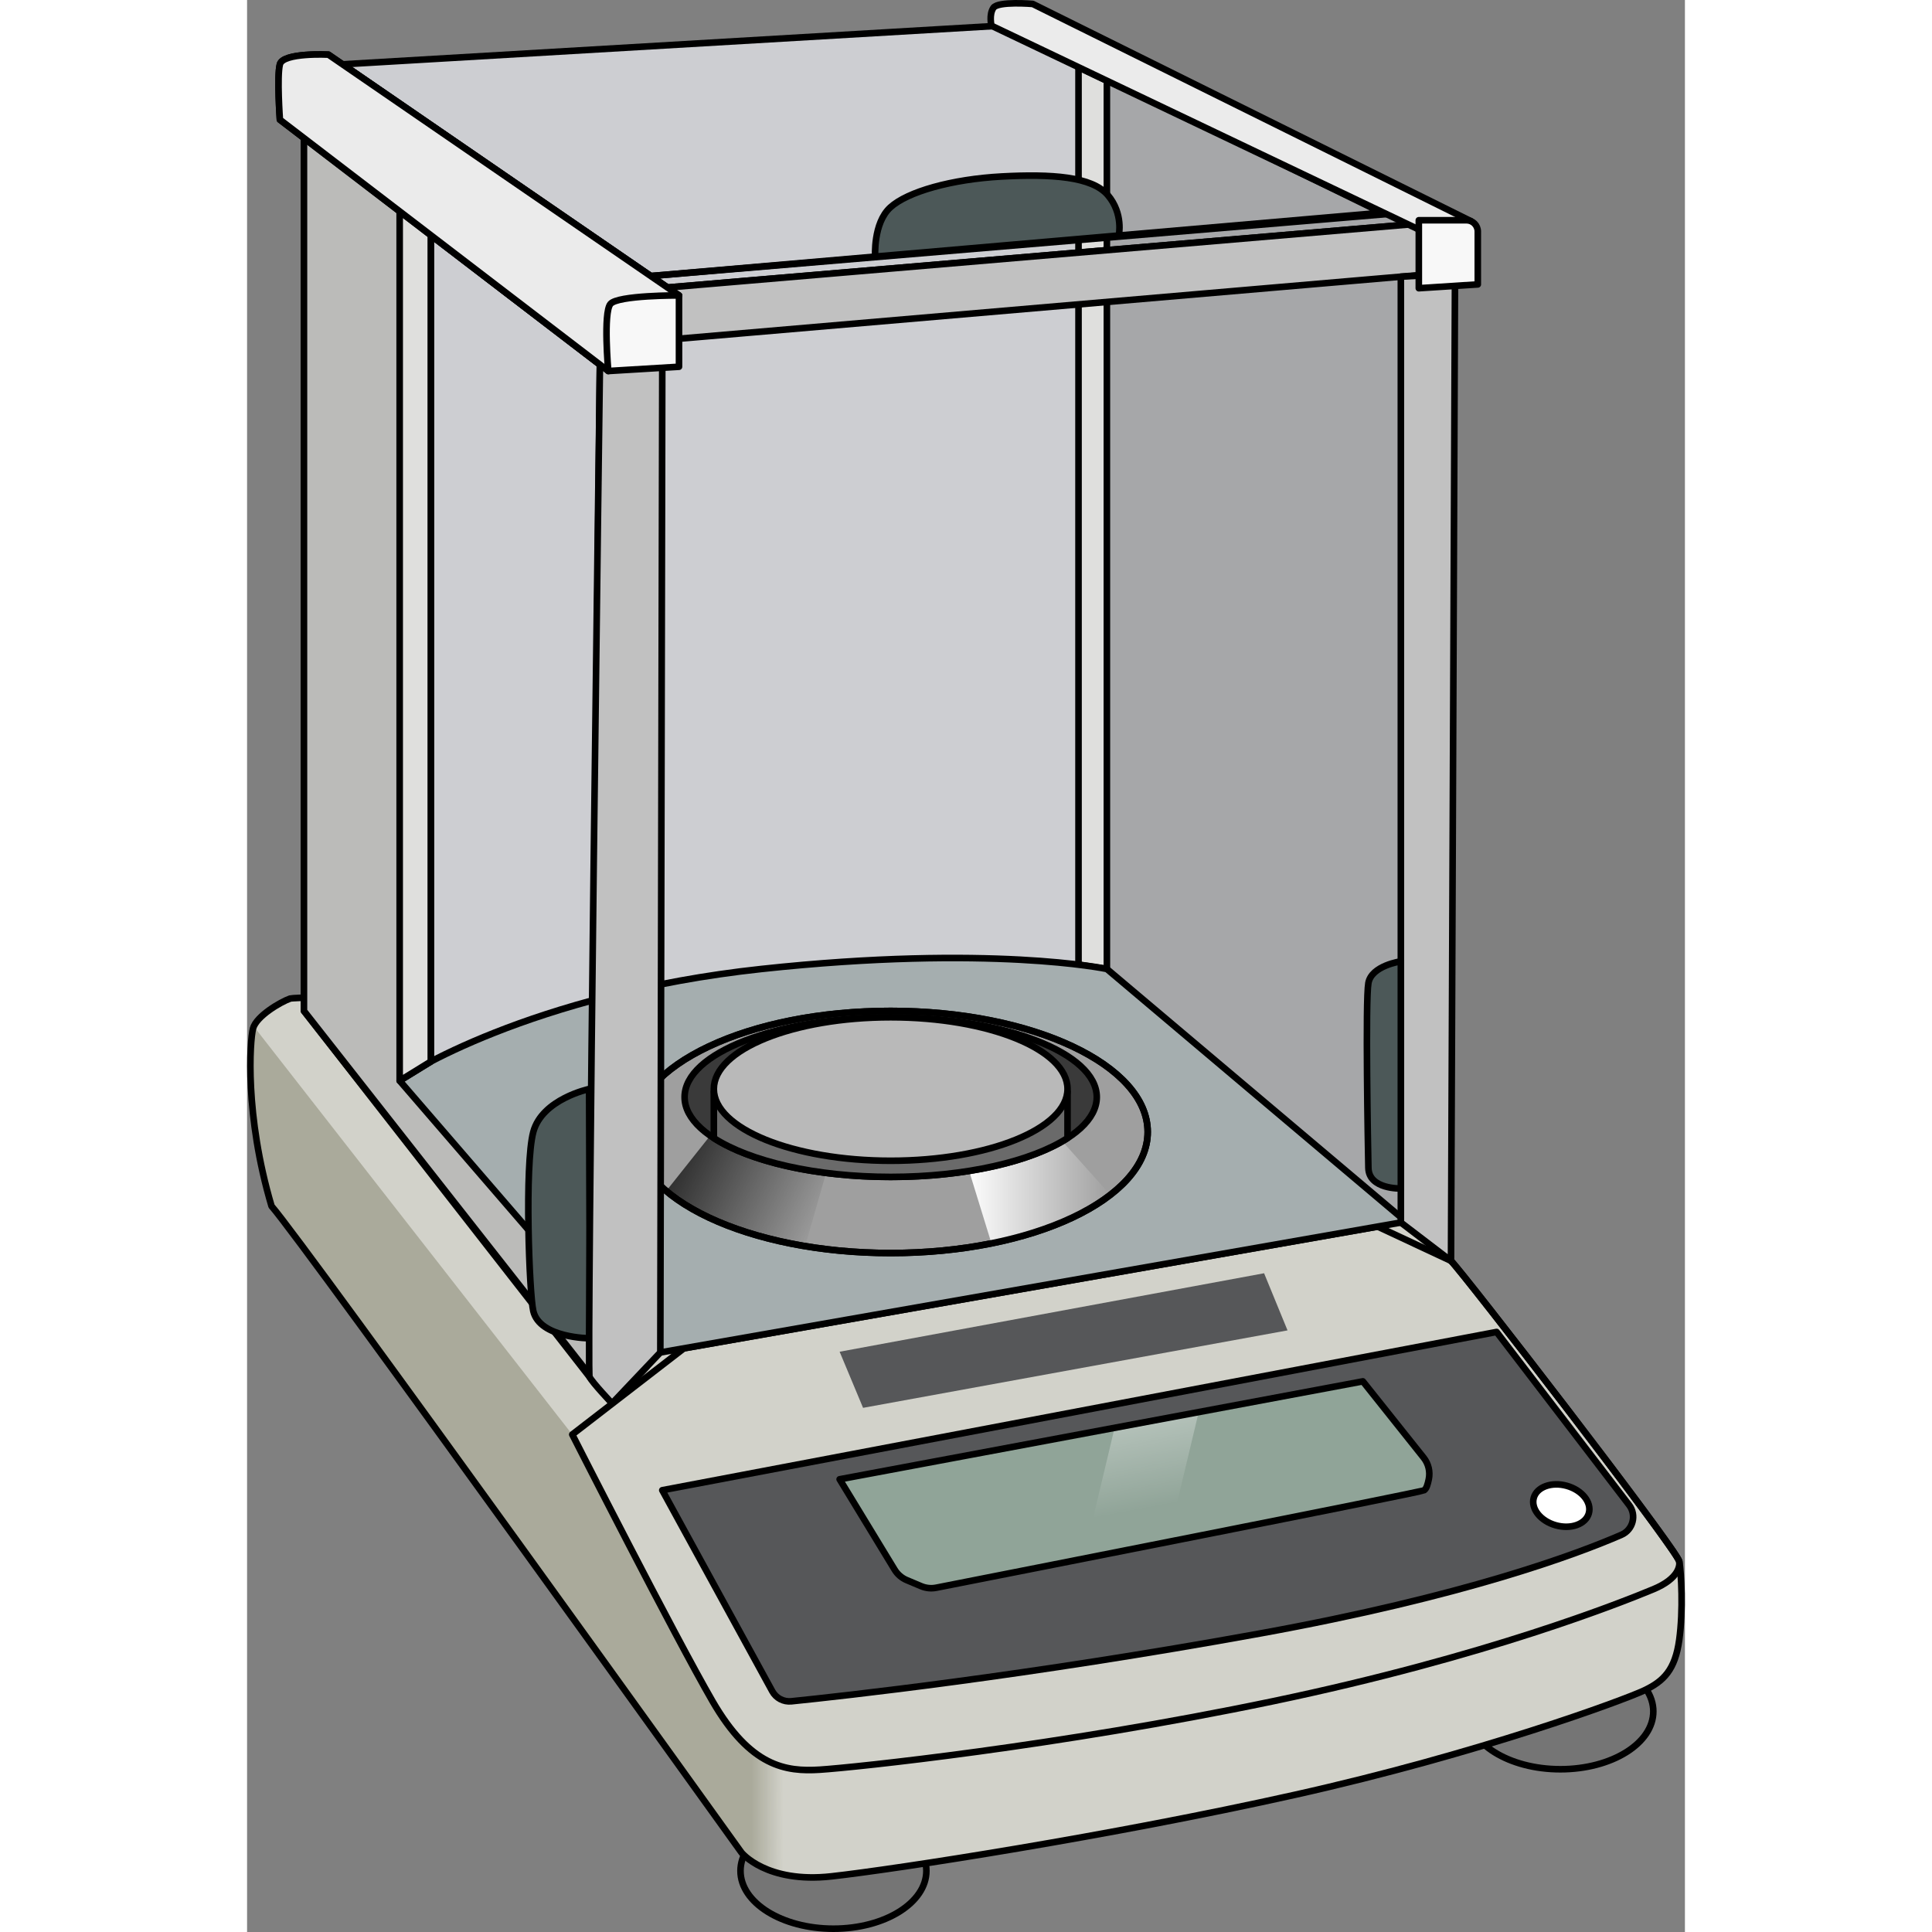 <?xml version="1.0" encoding="utf-8"?>
<!-- Created by: Science Figures, www.sciencefigures.org, Generator: Science Figures Editor -->
<svg version="1.1" id="Layer_1" xmlns="http://www.w3.org/2000/svg" xmlns:xlink="http://www.w3.org/1999/xlink" 
	 width="800px" height="800px" viewBox="0 0 217.997 292.916" enable-background="new 0 0 217.997 292.916"
	 xml:space="preserve">
<rect x="0" y="0" width="217.997" height="292.916" fill="#808080" stroke="none"/>
<g>
	<g>
		<polygon opacity="0.5" fill="#CDCED2" points="178.594,33.827 130.358,12.244 130.358,146.911 177.651,187.151 		"/>
		<g>
			
				<ellipse fill="#757575" stroke="#000000" stroke-linecap="round" stroke-linejoin="round" stroke-miterlimit="10" cx="88.9" cy="283.648" rx="14.092" ry="8.768"/>
			
				<ellipse fill="#757575" stroke="#000000" stroke-linecap="round" stroke-linejoin="round" stroke-miterlimit="10" cx="199.112" cy="259.473" rx="14.092" ry="8.768"/>
			<path fill="#D2D2CA" d="M6.542,151.391c-1.483,0.52-5.147,2.676-5.637,4.541s-1.28,13.152,2.804,26.931
				c5.181,5.95,71.255,98.016,71.255,98.016s3.758,4.697,13.622,3.601c9.864-1.096,42.275-6.106,70.302-12.369
				c28.027-6.263,49.947-14.405,52.922-15.814c2.975-1.409,4.697-3.131,5.324-7.672c0.626-4.541,0.313-10.177,0-11.9
				c-0.313-1.722-32.568-43.528-34.603-45.563c-2.035-2.035-53.168-42.045-53.168-42.045S8.025,150.871,6.542,151.391z"/>
			<linearGradient id="SVGID_1_" gradientUnits="userSpaceOnUse" x1="0.5" y1="219.903" x2="81.312" y2="219.903">
				<stop  offset="0" style="stop-color:#AAAA9B"/>
				<stop  offset="0.94" style="stop-color:#AAAA9B"/>
				<stop  offset="1" style="stop-color:#AAAA9B;stop-opacity:0"/>
			</linearGradient>
			<path fill="url(#SVGID_1_)" d="M1.017,155.624c-0.045,0.103-0.085,0.206-0.112,0.308c-0.49,1.865-1.281,13.152,2.804,26.931
				c5.181,5.95,71.255,98.016,71.255,98.016s1.854,2.299,6.347,3.303v-19.813l-32.01-46.878L1.017,155.624z"/>
			<path fill="#D2D2CA" d="M66.23,204.423L49.302,217.49c0,0,15.538,30.56,21.279,40.461c5.741,9.901,11.069,10.687,16.27,10.355
				c5.201-0.332,36.026-3.555,68.593-10.355c32.568-6.8,53.235-15.121,57.76-16.999c3.958-1.644,3.999-3.647,3.947-4.123
				c-0.006-0.033-0.011-0.074-0.017-0.105l-0.144-0.316c-2.333-4.21-32.493-43.281-34.459-45.247l-11.115-5.196L66.23,204.423z"/>
			<path fill="none" stroke="#000000" stroke-linecap="round" stroke-linejoin="round" stroke-miterlimit="10" d="M66.23,204.423
				L49.302,217.49c0,0,15.538,30.56,21.279,40.461c5.741,9.901,11.069,10.687,16.27,10.355c5.201-0.332,36.026-3.555,68.593-10.355
				c32.568-6.8,53.235-15.121,57.76-16.999c3.958-1.644,3.999-3.647,3.947-4.123c-0.006-0.033-0.011-0.074-0.017-0.105l-0.144-0.316
				c-2.333-4.21-32.493-43.281-34.459-45.247l-11.115-5.196L66.23,204.423z"/>
			<path fill="none" stroke="#000000" stroke-linecap="round" stroke-linejoin="round" stroke-miterlimit="10" d="M6.542,151.391
				c-1.483,0.52-5.147,2.676-5.637,4.541s-1.28,13.152,2.804,26.931c5.181,5.95,71.255,98.016,71.255,98.016
				s3.758,4.697,13.622,3.601c9.864-1.096,42.275-6.106,70.302-12.369c28.027-6.263,49.947-14.405,52.922-15.814
				c2.975-1.409,4.697-3.131,5.324-7.672c0.626-4.541,0.313-10.177,0-11.9c-0.313-1.722-32.568-43.528-34.603-45.563
				c-2.035-2.035-53.168-42.045-53.168-42.045S8.025,150.871,6.542,151.391z"/>
			<path fill="#CDCED2" d="M130.358,146.911c-1.532-3.746,0-137.512,0-137.512l-17.502-5.501L14.477,9.753L8.624,20.938v132.331
				l14.511,10.586l106.229-14.739"/>
			<polygon fill="#DFDFDD" stroke="#000000" stroke-linecap="round" stroke-linejoin="round" stroke-miterlimit="10" points="
				130.358,12.244 126.057,10.193 126.057,146.256 130.358,146.911 			"/>
			<path fill="#A5AEAF" d="M59.023,205.688c0,0-36.108-41.172-35.888-41.833c0.22-0.661,20.036-13.192,54.823-16.944
				s52.401,0,52.401,0l45.355,38.301L59.023,205.688z"/>
			<path fill="none" stroke="#000000" stroke-linecap="round" stroke-linejoin="round" stroke-miterlimit="10" d="M59.023,205.688
				c0,0-36.108-41.172-35.888-41.833c0.22-0.661,20.036-13.192,54.823-16.944s52.401,0,52.401,0l45.355,38.301L59.023,205.688z"/>
			
				<ellipse fill="#9F9F9F" stroke="#000000" stroke-linecap="round" stroke-linejoin="round" stroke-miterlimit="10" cx="97.58" cy="171.623" rx="38.967" ry="18.354"/>
			<linearGradient id="SVGID_2_" gradientUnits="userSpaceOnUse" x1="58.008" y1="168.532" x2="88.57" y2="183.212">
				<stop  offset="0" style="stop-color:#000000"/>
				<stop  offset="1" style="stop-color:#000000;stop-opacity:0"/>
			</linearGradient>
			<path fill="url(#SVGID_2_)" d="M63.553,180.566c4.593,3.868,12.069,6.872,21.063,8.366l4.284-14.985l-14.04-7.613L63.553,180.566
				z"/>
			<linearGradient id="SVGID_3_" gradientUnits="userSpaceOnUse" x1="108.998" y1="179.404" x2="130.88" y2="179.404">
				<stop  offset="0" style="stop-color:#FFFFFF"/>
				<stop  offset="1" style="stop-color:#FFFFFF;stop-opacity:0"/>
			</linearGradient>
			<path fill="url(#SVGID_3_)" d="M121.15,170.298l-12.152,5.688l3.861,12.525c7.511-1.51,13.812-4.098,18.021-7.352L121.15,170.298
				z"/>
			
				<ellipse fill="none" stroke="#000000" stroke-linecap="round" stroke-linejoin="round" stroke-miterlimit="10" cx="97.58" cy="171.623" rx="38.967" ry="18.354"/>
			
				<ellipse fill="#3A3A3A" stroke="#000000" stroke-linecap="round" stroke-linejoin="round" stroke-miterlimit="10" cx="97.58" cy="166.334" rx="31.245" ry="12.102"/>
			<path fill="#6A6A6A" stroke="#000000" stroke-linecap="round" stroke-linejoin="round" stroke-miterlimit="10" d="
				M70.767,172.548c5.46,3.527,15.423,5.888,26.813,5.888s21.352-2.361,26.812-5.888v-7.023H70.767V172.548z"/>
			<path fill="#565759" d="M62.949,225.936l16.676,30.476c0.571,1.044,1.707,1.645,2.892,1.525
				c7.447-0.755,35.453-3.807,71.089-10.286c31.031-5.642,48.058-12.038,54.76-14.953c1.765-0.768,2.338-2.986,1.168-4.514
				l-20.09-26.241L62.949,225.936z"/>
			<path fill="none" stroke="#000000" stroke-linecap="round" stroke-linejoin="round" stroke-miterlimit="10" d="M62.949,225.936
				l16.676,30.476c0.571,1.044,1.707,1.645,2.892,1.525c7.447-0.755,35.453-3.807,71.089-10.286
				c31.031-5.642,48.058-12.038,54.76-14.953c1.765-0.768,2.338-2.986,1.168-4.514l-20.09-26.241L62.949,225.936z"/>
			
				<ellipse transform="matrix(0.271 -0.963 0.963 0.271 -74.515 358.151)" fill="#FFFFFF" stroke="#000000" stroke-linecap="round" stroke-linejoin="round" stroke-miterlimit="10" cx="199.112" cy="228.254" rx="3.106" ry="4.334"/>
			<path fill="#90A498" d="M89.84,224.277l8.339,13.705c0.432,0.71,1.076,1.265,1.842,1.587l2.172,0.915
				c0.725,0.305,1.523,0.388,2.295,0.235c9.596-1.891,73.413-14.458,73.942-14.767c0.392-0.229,0.568-0.917,0.726-1.653
				c0.249-1.159-0.033-2.368-0.771-3.295l-9.218-11.572L89.84,224.277z"/>
			
				<linearGradient id="SVGID_4_" gradientUnits="userSpaceOnUse" x1="-237.484" y1="-390.692" x2="-237.484" y2="-350.454" gradientTransform="matrix(0.983 -0.186 -0.254 1.066 278.878 558.546)">
				<stop  offset="0" style="stop-color:#FFFFFF"/>
				<stop  offset="1" style="stop-color:#FFFFFF;stop-opacity:0"/>
			</linearGradient>
			<polygon fill="url(#SVGID_4_)" points="139.897,232.463 127.141,234.873 131.523,216.501 144.279,214.091 			"/>
			<path fill="none" stroke="#000000" stroke-linecap="round" stroke-linejoin="round" stroke-miterlimit="10" d="M89.84,224.277
				l8.339,13.705c0.432,0.71,1.076,1.265,1.842,1.587l2.172,0.915c0.725,0.305,1.523,0.388,2.295,0.235
				c9.596-1.891,73.413-14.458,73.942-14.767c0.392-0.229,0.568-0.917,0.726-1.653c0.249-1.159-0.033-2.368-0.771-3.295
				l-9.218-11.572L89.84,224.277z"/>
			<polygon fill="#565759" points="93.393,213.447 89.84,204.94 154.192,193.04 157.746,201.704 			"/>
			
				<ellipse fill="#B9B9B9" stroke="#000000" stroke-linecap="round" stroke-linejoin="round" stroke-miterlimit="10" cx="97.58" cy="165.109" rx="26.812" ry="10.877"/>
			<polygon fill="none" stroke="#000000" stroke-linecap="round" stroke-linejoin="round" stroke-miterlimit="10" points="
				61.203,41.849 175.173,32.254 178.594,33.827 63.736,43.589 			"/>
			<polygon fill="#C1C1C1" stroke="#000000" stroke-linecap="round" stroke-linejoin="round" stroke-miterlimit="10" points="
				178.594,33.827 178.594,41.632 63.848,51.494 63.736,43.589 			"/>
			<polygon fill="#C1C1C1" stroke="#000000" stroke-linecap="round" stroke-linejoin="round" stroke-miterlimit="10" points="
				182.532,191.161 183.138,41.468 174.927,41.948 174.927,185.35 			"/>
			<polygon fill="none" stroke="#000000" stroke-linecap="round" stroke-linejoin="round" stroke-miterlimit="10" points="
				8.624,20.938 8.624,153.269 51.921,208.759 53.485,55.282 			"/>
			<polygon fill="none" stroke="#000000" stroke-linecap="round" stroke-linejoin="round" stroke-miterlimit="10" points="
				14.477,9.753 114.109,3.898 172.058,32.254 61.203,41.849 			"/>
			<path fill="#EBEBEB" stroke="#000000" stroke-linecap="round" stroke-linejoin="round" stroke-miterlimit="10" d="
				M185.546,33.528L119.119,0.597c0,0-5.247-0.447-5.958,0.58s-0.305,2.721-0.305,2.721l64.795,30.897h6.499L185.546,33.528z"/>
			<path fill="#4C5858" stroke="#000000" stroke-linecap="round" stroke-linejoin="round" stroke-miterlimit="10" d="M95.228,38.904
				c0,0-0.325-5.048,2.284-7.449s9.37-4.292,16.91-4.697c7.54-0.405,13.674,0,16.075,2.818c2.401,2.818,1.668,6.131,1.668,6.131
				L95.228,38.904z"/>
			<path fill="#4C5858" stroke="#000000" stroke-linecap="round" stroke-linejoin="round" stroke-miterlimit="10" d="
				M174.927,145.755c0,0-4.452,0.626-4.921,3.288s-0.071,24.744,0,28.027c0.071,3.283,4.921,3.119,4.921,3.119V145.755z"/>
			<path fill="none" stroke="#000000" stroke-linecap="round" stroke-linejoin="round" stroke-miterlimit="10" d="M65.485,44.79
				L12.335,8.282c0,0-6.889-0.346-7.359,1.471c-0.47,1.817,0,8.393,0,8.393l49.786,38.106L65.485,44.79z"/>
			<path fill="#F8F8F8" stroke="#000000" stroke-linecap="round" stroke-linejoin="round" stroke-miterlimit="10" d="
				M177.651,33.393v10.305l8.942-0.578v-8.014c0-0.946-0.767-1.714-1.714-1.714H177.651z"/>
			<polygon fill="#BBBBB9" stroke="#000000" stroke-linecap="round" stroke-linejoin="round" stroke-miterlimit="10" points="
				27.854,160.948 27.854,35.66 8.624,20.938 8.624,153.269 55.336,212.769 60.581,207.237 23.135,163.855 			"/>
			<path fill="#4C5858" stroke="#000000" stroke-linecap="round" stroke-linejoin="round" stroke-miterlimit="10" d="
				M51.858,165.109c0,0-7.122,1.511-8.465,6.514s-0.604,24.589,0,27.148c0.976,4.134,8.587,4.134,8.587,4.134L51.858,165.109z"/>
			<polygon fill="#DFDFDD" stroke="#000000" stroke-linecap="round" stroke-linejoin="round" stroke-miterlimit="10" points="
				23.135,163.855 23.135,32.045 27.854,35.66 27.854,160.948 			"/>
		</g>
	</g>
	<path fill="#C1C1C1" stroke="#000000" stroke-linecap="round" stroke-linejoin="round" stroke-miterlimit="10" d="M62.949,55.758
		L62.655,205.05l-7.318,7.719c0,0-2.976-3.131-3.416-4.01c-0.44-0.879,1.593-154.757,1.593-154.757L62.949,55.758z"/>
	<path fill="#EBEBEB" stroke="#000000" stroke-linecap="round" stroke-linejoin="round" stroke-miterlimit="10" d="M65.485,44.79
		L12.335,8.282c0,0-6.889-0.346-7.359,1.471c-0.47,1.817,0,8.393,0,8.393l49.786,38.106L65.485,44.79z"/>
	<path fill="#F8F8F8" stroke="#000000" stroke-linecap="round" stroke-linejoin="round" stroke-miterlimit="10" d="M65.485,44.79
		v10.815l-10.723,0.647c0,0-0.782-8.829,0.327-10.169C56.198,44.743,65.485,44.79,65.485,44.79z"/>
</g>
</svg>